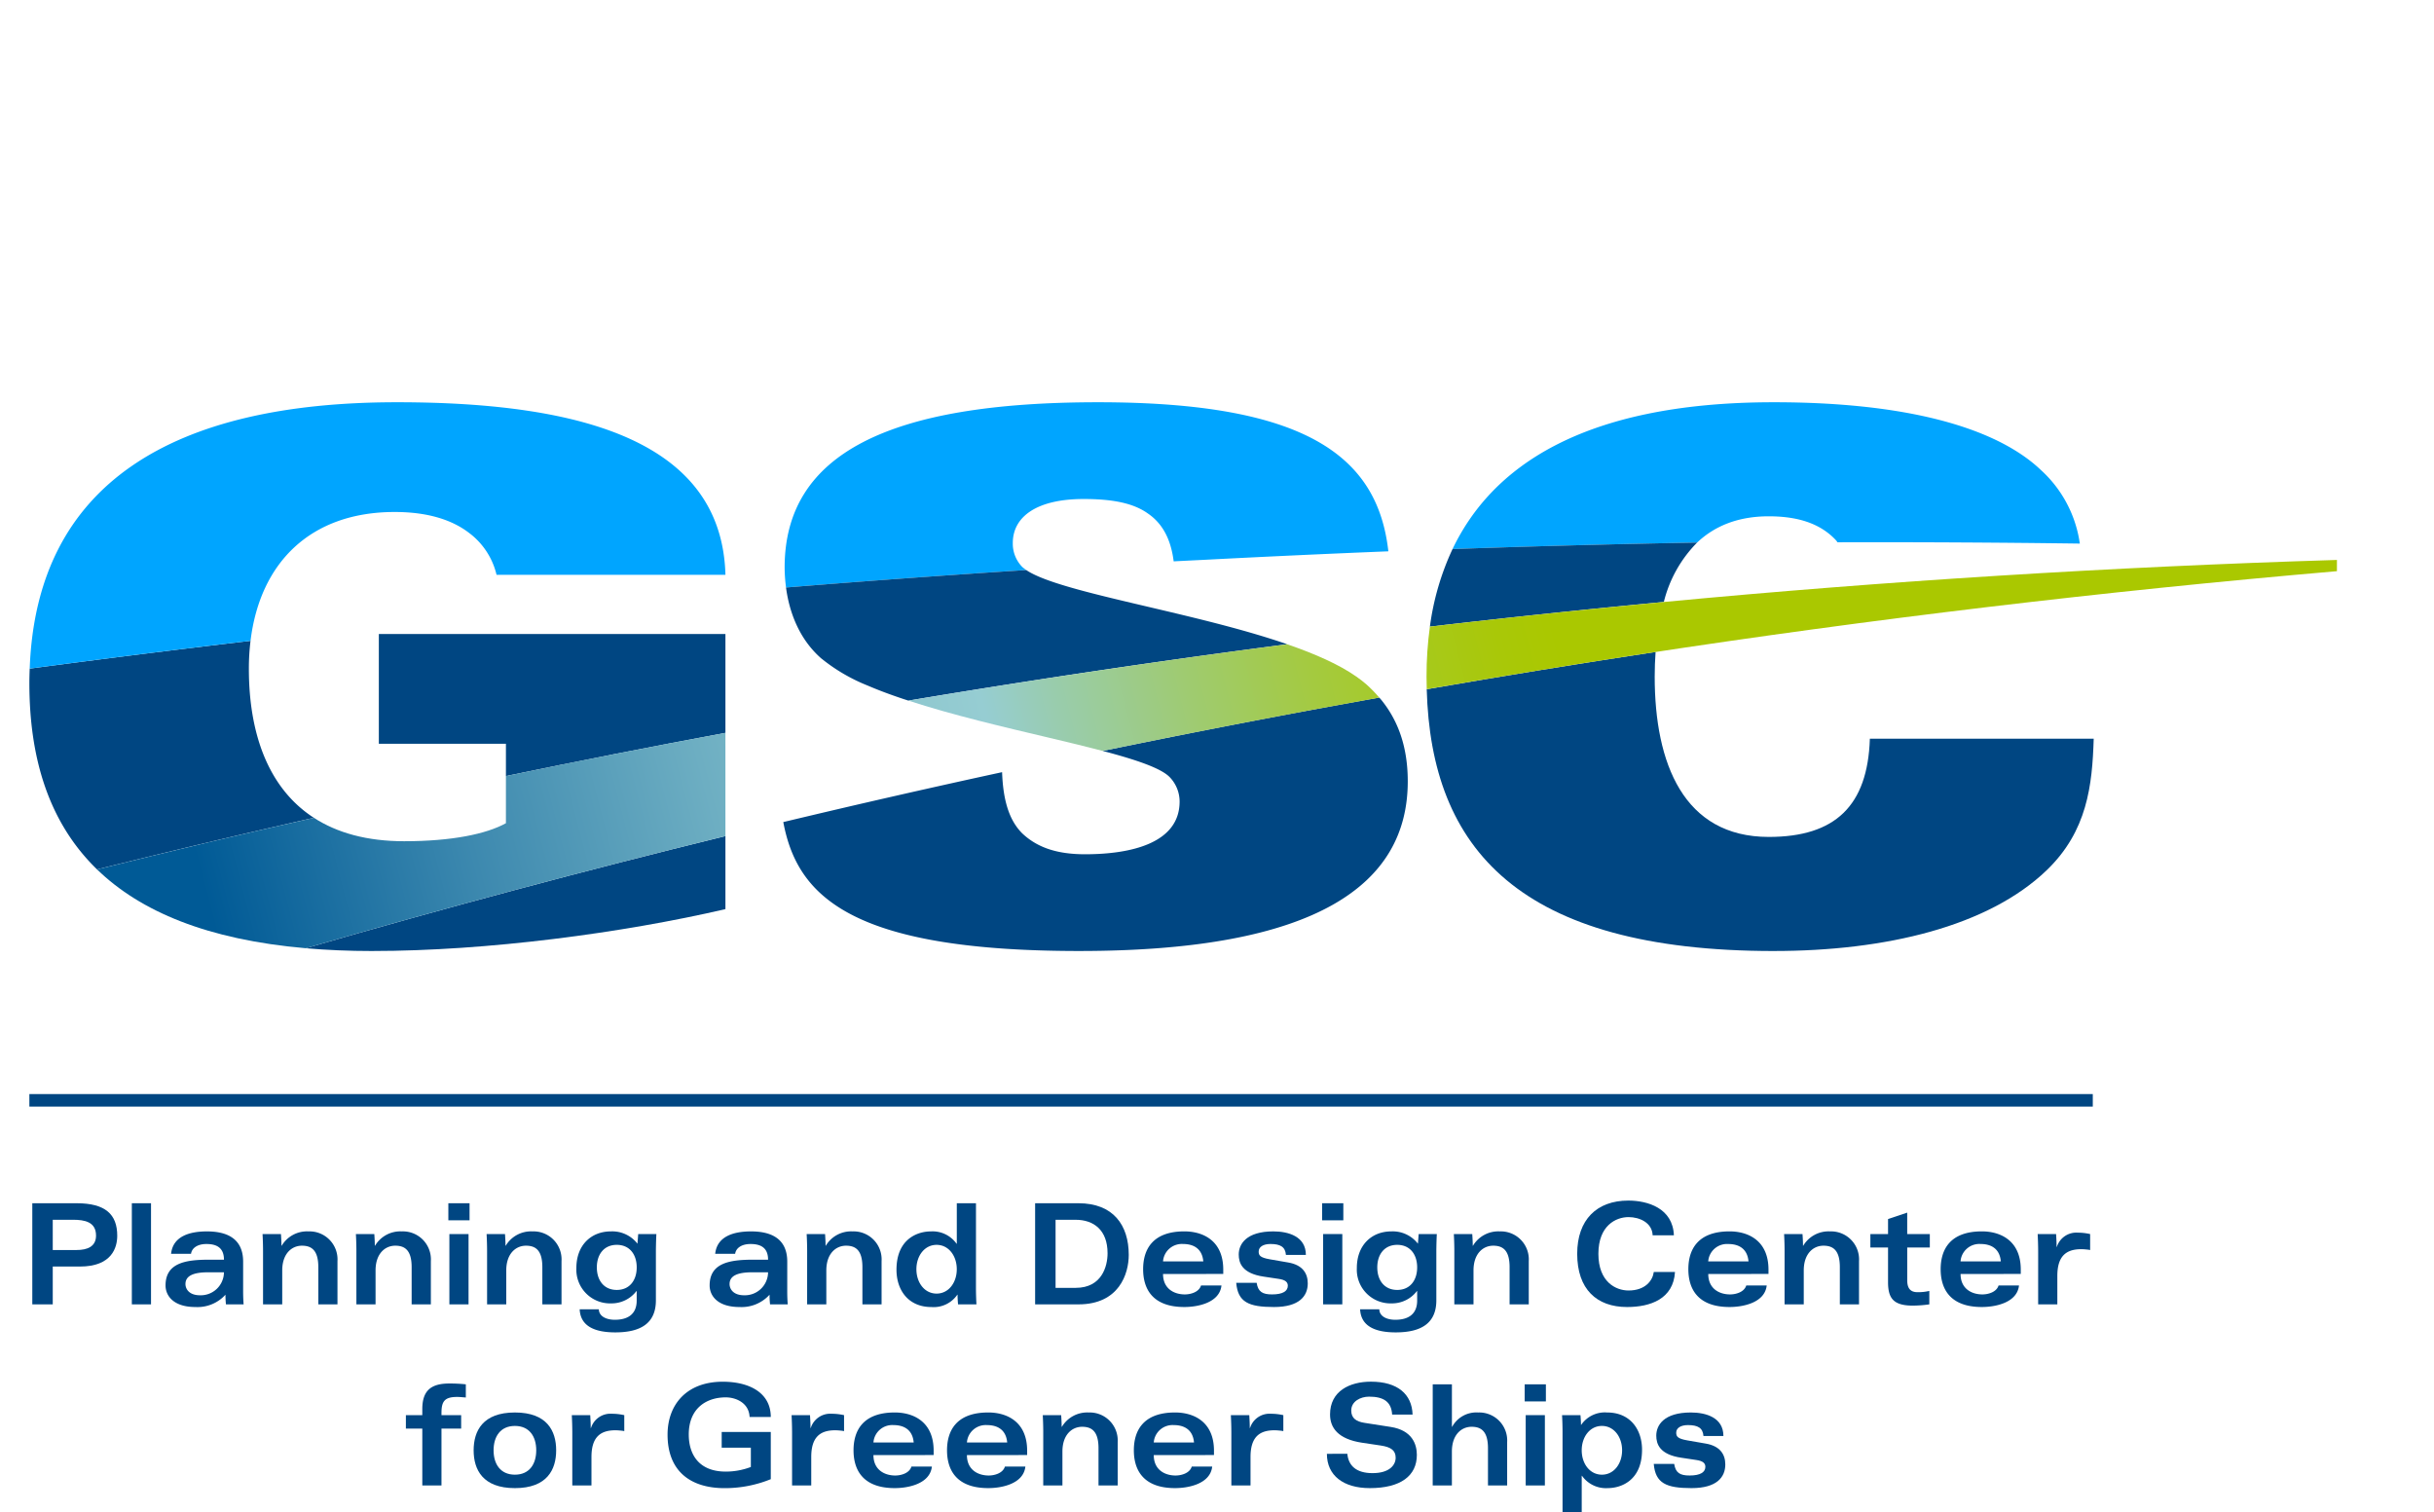 <svg xmlns="http://www.w3.org/2000/svg" xmlns:xlink="http://www.w3.org/1999/xlink" viewBox="0 0 496.683 308.611">
  <defs>
    <clipPath id="bc161947-265b-466e-bf96-bf5305b401ee">
      <path d="M103.238,158.359v9.624c-3.978,2.207-11.051,3.679-20.775,3.679-7.585,0-13.677-1.715-18.417-4.784q-22.206,5.045-44.239,10.539c8.838,8.575,22.492,14.334,42.581,16.079q42.468-12.294,85.642-22.887V149.547q-22.479,4.17-44.792,8.812m82.122-15.394c8.964,2.942,19.415,5.378,28.76,7.588,3.9.923,7.58,1.807,10.884,2.678q28.094-5.8,56.446-10.882a27.669,27.669,0,0,0-2.579-2.654,22.687,22.687,0,0,0-2.095-1.628c-3.561-2.5-8.506-4.667-14.112-6.6q-38.871,5.068-77.3,11.5m154.16-20.119c-1.163.11-2.326.216-3.489.328q-2.061.2-4.122.4-3.766.368-7.532.749-2.349.237-4.7.482-3.392.349-6.78.711-2.793.3-5.585.6-2.963.324-5.926.654-3.132.351-6.262.713-1.671.192-3.342.388a73.437,73.437,0,0,0-.687,10.195c0,.869.019,1.724.042,2.575,1.567-.273,3.138-.536,4.706-.806,1.534-.263,3.068-.529,4.6-.789q3.712-.628,7.431-1.244,2.034-.338,4.067-.674,4.063-.666,8.13-1.315,1.686-.27,3.373-.54,4.383-.7,8.77-1.37,1.413-.219,2.829-.437,70.2-10.734,141.827-16.914v-2.29q-69.249,2.133-137.356,8.579" style="fill: none"/>
    </clipPath>
    <linearGradient id="e4e726db-c3bd-4deb-a713-09f8cad71dd5" data-name="名称未設定グラデーション" x1="-225.006" y1="709.01" x2="-224.006" y2="709.01" gradientTransform="matrix(457.84, 0, 0, -457.84, 103038.064, 324766.647)" gradientUnits="userSpaceOnUse">
      <stop offset="0" stop-color="#005a96"/>
      <stop offset="0.05" stop-color="#005a96"/>
      <stop offset="0.168" stop-color="#3d89af"/>
      <stop offset="0.274" stop-color="#6daec2"/>
      <stop offset="0.354" stop-color="#8bc5ce"/>
      <stop offset="0.4" stop-color="#96cdd2"/>
      <stop offset="0.431" stop-color="#99ccad"/>
      <stop offset="0.489" stop-color="#9fcb70"/>
      <stop offset="0.542" stop-color="#a4ca40"/>
      <stop offset="0.588" stop-color="#a7c91d"/>
      <stop offset="0.625" stop-color="#a9c808"/>
      <stop offset="0.65" stop-color="#aac800"/>
      <stop offset="1" stop-color="#aac800"/>
    </linearGradient>
  </defs>
  <title>logo</title>
  <g id="b5de35cf-6ac1-4842-b05e-bec1a0c934a8" data-name="レイヤー 2">
    <g id="ac3359ad-75ef-45ef-b8b0-e34340218c38" data-name="レイヤー 1">
      <g>
        <path d="M50.784,136.448a47.152,47.152,0,0,1,.339-5.679Q28.54,133.441,6.06,136.438c-.035.975-.066,1.953-.066,2.956,0,15.128,3.853,28.361,13.813,38.024q22.031-5.5,44.239-10.54c-9.162-5.932-13.262-16.93-13.262-30.43" style="fill: #004682"/>
        <path d="M77.306,129.377v22.395h25.933v6.587q22.314-4.633,44.792-8.812v-20.17Z" style="fill: #004682"/>
        <path d="M80.549,104.477c7.071,0,11.933,1.768,15.176,4.273a14.955,14.955,0,0,1,5.6,8.546h46.708c-.738-26.816-28.438-35.214-67.041-35.214-45.678,0-73.557,16.532-74.93,54.356q22.478-3.009,45.063-5.669c1.932-15.962,12.235-26.292,29.426-26.292" style="fill: #00a5ff"/>
        <path d="M75.982,194.061c23.427,0,51.127-3.684,72.05-8.546V170.609Q104.863,181.195,62.389,193.5c4.243.369,8.762.565,13.593.565" style="fill: #004682"/>
        <path d="M209.422,116.323a6.585,6.585,0,0,1-.835-.647,6.8,6.8,0,0,1-1.916-4.862c0-5.451,5.011-8.986,14.442-8.986,5.6,0,10.018.738,13.112,2.946,2.857,1.945,4.68,5.039,5.275,9.777,2.186-.118,4.376-.217,6.563-.33q18.6-.965,37.246-1.719c-2.178-19.43-16.883-30.419-59.249-30.419-42.582,0-63.946,10.461-63.946,33.742a31.228,31.228,0,0,0,.287,4.058Q184.857,117.906,209.422,116.323Z" style="fill: #00a5ff"/>
        <path d="M167.629,134.387a36.366,36.366,0,0,0,9.406,5.5c2.265.978,4.762,1.9,7.377,2.773.309.1.635.2.947.305q38.429-6.432,77.3-11.5c-.239-.081-.471-.167-.713-.249-3.709-1.254-7.69-2.412-11.76-3.491-16.964-4.5-35.294-7.693-40.77-11.4q-24.565,1.576-49.02,3.56v.008c.677,5.094,2.716,10.563,7.228,14.5" style="fill: #004682"/>
        <path d="M225.342,153.319c6.739,1.788,11.793,3.517,13.453,5.379a7.18,7.18,0,0,1,1.916,4.862c0,8.547-10.021,10.76-19.305,10.76-5.892,0-9.868-1.476-12.819-4.274-2.717-2.72-3.9-6.842-4.1-12.475l-.295.063q-22.265,4.829-44.354,10.118c2.8,14.888,13.393,26.308,60.388,26.308,48.478,0,67.041-13.556,67.041-34.624,0-7.776-2.43-12.953-5.393-16.608-.138-.17-.284-.315-.424-.479q-28.355,5.07-56.446,10.883l.337.087" style="fill: #004682"/>
        <path d="M346.348,110.683c3.545-3.341,8.307-5.325,14.588-5.325,6.234,0,10.7,1.616,13.765,4.941a3.513,3.513,0,0,1,.253.358c16.575-.046,33.955.056,49.461.269-.042-.268-.071-.43-.114-.646h.009a24.966,24.966,0,0,0-7.824-14.349c-9.284-8.843-27.849-13.849-54.518-13.849-39.416,0-57.7,13.505-65.555,29.943l-.006.013q24.9-.868,49.91-1.324c.011-.01.02-.021.031-.031" style="fill: #00a5ff"/>
        <path d="M339.523,122.835a26.119,26.119,0,0,1,6.794-12.121q-25.006.454-49.91,1.324a54.041,54.041,0,0,0-4.621,15.831q23.791-2.774,47.737-5.034" style="fill: #004682"/>
        <path d="M361.968,194.062c22.839,0,43.761-5.011,55.7-16.5,8.252-7.957,9.281-17.24,9.576-26.817H381.565c-.442,13.7-7.072,20.039-20.629,20.039-17.386,0-23.278-15.028-23.278-32.709,0-1.707.063-3.385.179-5.031q-23.431,3.552-46.7,7.606c.883,32.561,18.85,53.415,70.827,53.415" style="fill: #004682"/>
        <path d="M339.523,122.835c-1.165.11-2.327.227-3.491.339,1.162-.112,2.326-.218,3.488-.328l0-.011" style="fill: #90ccea"/>
        <path d="M324.378,124.323q3.764-.381,7.532-.749-3.768.369-7.532.749" style="fill: #90ccea"/>
        <path d="M335.049,133.471q-1.414.216-2.829.437,1.414-.219,2.829-.437" style="fill: #90ccea"/>
        <path d="M323.451,135.278q-1.687.267-3.373.54,1.686-.27,3.373-.54" style="fill: #90ccea"/>
        <path d="M291.786,127.869v.007q1.671-.2,3.343-.387c-1.114.128-2.229.25-3.342.38" style="fill: #90ccea"/>
        <path d="M312.9,125.516q3.389-.361,6.78-.711-3.392.351-6.78.711" style="fill: #90ccea"/>
        <path d="M301.389,126.776q2.961-.331,5.927-.654-2.964.324-5.927.654" style="fill: #90ccea"/>
        <path d="M311.948,137.133q-2.034.334-4.067.674,2.034-.338,4.067-.674" style="fill: #90ccea"/>
        <path d="M295.847,139.84q2.3-.4,4.6-.789-2.3.392-4.6.789" style="fill: #90ccea"/>
        <path d="M307.316,126.121q2.792-.306,5.584-.6-2.793.3-5.584.6" style="fill: #90ccea"/>
        <path d="M319.68,124.805q2.349-.243,4.7-.482-2.351.237-4.7.482" style="fill: #90ccea"/>
        <path d="M295.128,127.488q3.129-.36,6.261-.713-3.132.351-6.261.713" style="fill: #90ccea"/>
        <path d="M307.881,137.807q-3.717.618-7.432,1.245,3.714-.63,7.432-1.245" style="fill: #90ccea"/>
        <path d="M320.078,135.818q-4.068.651-8.13,1.316,4.06-.667,8.13-1.316" style="fill: #90ccea"/>
        <path d="M332.22,133.908q-4.388.677-8.769,1.369,4.381-.695,8.769-1.369" style="fill: #90ccea"/>
        <path d="M331.91,123.574q2.061-.2,4.122-.4-2.061.2-4.122.4" style="fill: #90ccea"/>
      </g>
      <g style="clip-path: url(#bc161947-265b-466e-bf96-bf5305b401ee)">
        <rect x="17.341" y="56.468" width="462.001" height="194.828" transform="translate(-31.365 69.519) rotate(-15)" style="fill: url(#e4e726db-c3bd-4deb-a713-09f8cad71dd5)"/>
      </g>
      <g>
        <rect x="5.994" y="223.256" width="421.061" height="2.559" style="fill: #004682"/>
        <path d="M6.592,245.533h9.039c5.871,0,8.293,2.257,8.293,6.631,0,2.4-1.084,6.288-7.623,6.288H10.765v7.717H6.592Zm4.173,9.546h4.866c2.215,0,3.966-.713,3.966-2.943,0-2.8-2.318-3.23-4.712-3.23h-4.12Z" style="fill: #004682"/>
        <rect x="26.904" y="245.532" width="3.913" height="20.637" style="fill: #004682"/>
        <path d="M49.613,263.453c0,.943.025,1.745.1,2.716H46.11a17.14,17.14,0,0,1-.1-1.972,7.692,7.692,0,0,1-6.129,2.515c-4.53,0-6.1-2.344-6.1-4.4,0-4.486,3.863-5.258,8.807-5.258H45.7c0-2.543-1.623-3.2-3.58-3.2-1.905,0-2.987.884-3.14,2h-4.07c.386-3.687,3.966-4.573,7.313-4.573,3.631,0,7.391,1.144,7.391,6.173Zm-7.134-3.829c-2.961,0-4.634.685-4.634,2.4,0,.973.721,2.288,2.961,2.288a4.726,4.726,0,0,0,4.893-4.688Z" style="fill: #004682"/>
        <path d="M53.676,255.222c0-1.256-.051-2.487-.1-3.4h3.757c.053.8.1,1.572.1,2.372h.052a6.012,6.012,0,0,1,5.458-2.915,5.715,5.715,0,0,1,5.922,6.059v8.833H64.955v-7.6c0-3.544-1.467-4.374-3.347-4.374-2.036,0-4.016,1.572-4.016,5.059v6.918H53.676Z" style="fill: #004682"/>
        <path d="M72.725,255.222c0-1.256-.051-2.487-.1-3.4h3.757c.053.8.1,1.572.1,2.372h.052A6.012,6.012,0,0,1,82,251.278a5.715,5.715,0,0,1,5.922,6.059v8.833H84v-7.6c0-3.544-1.467-4.374-3.347-4.374-2.033,0-4.016,1.572-4.016,5.059v6.918H72.725Z" style="fill: #004682"/>
        <path d="M91.491,245.532h4.326v3.488H91.491Zm4.12,20.637H91.7V251.82h3.913Z" style="fill: #004682"/>
        <path d="M99.394,255.222c0-1.256-.051-2.487-.1-3.4h3.757c.053.8.1,1.572.1,2.372h.052a6.012,6.012,0,0,1,5.458-2.915,5.715,5.715,0,0,1,5.922,6.059v8.833h-3.913v-7.6c0-3.544-1.467-4.374-3.347-4.374-2.035,0-4.016,1.572-4.016,5.059v6.918H99.394Z" style="fill: #004682"/>
        <path d="M133.841,265.341c0,4.688-3.09,6.545-8.29,6.545-4.044,0-7.108-1.172-7.262-4.716H122.2c.026,1.4,1.443,2.143,3.27,2.143,2.858,0,4.454-1.315,4.454-3.916v-1.944h-.049a6.366,6.366,0,0,1-5.151,2.515,6.883,6.883,0,0,1-7.109-7.231c0-4.6,2.964-7.459,7.056-7.459a6.489,6.489,0,0,1,5.408,2.514l.156-1.972h3.707c-.05.8-.1,2.545-.1,3.544Zm-7.982-2.117c2.628,0,4.068-1.972,4.068-4.6s-1.44-4.6-4.068-4.6-4.067,1.972-4.067,4.6,1.441,4.6,4.067,4.6" style="fill: #004682"/>
        <path d="M160.644,263.453c0,.943.025,1.745.1,2.716h-3.606a17.14,17.14,0,0,1-.1-1.972,7.692,7.692,0,0,1-6.129,2.515c-4.53,0-6.1-2.344-6.1-4.4,0-4.486,3.863-5.258,8.807-5.258h3.117c0-2.543-1.623-3.2-3.58-3.2-1.905,0-2.987.884-3.14,2h-4.07c.386-3.687,3.966-4.573,7.313-4.573,3.631,0,7.391,1.144,7.391,6.173Zm-7.134-3.829c-2.961,0-4.634.685-4.634,2.4,0,.973.721,2.288,2.961,2.288a4.726,4.726,0,0,0,4.893-4.688Z" style="fill: #004682"/>
        <path d="M164.707,255.222c0-1.256-.051-2.487-.1-3.4h3.757c.053.8.1,1.572.1,2.372h.052a6.012,6.012,0,0,1,5.458-2.915,5.715,5.715,0,0,1,5.922,6.059v8.833h-3.913v-7.6c0-3.544-1.467-4.374-3.347-4.374-2.033,0-4.016,1.572-4.016,5.059v6.918h-3.916Z" style="fill: #004682"/>
        <path d="M199.154,262.8c0,1.172.053,2.574.1,3.374H195.5c-.051-.658-.1-1.315-.1-1.972h-.051a5.853,5.853,0,0,1-5.279,2.514c-4.79,0-7.133-3.544-7.133-7.6,0-6.431,4.455-7.832,6.979-7.832a5.985,5.985,0,0,1,5.279,2.515h.051v-8.26h3.913Zm-8.033-8.774c-2.472,0-4.12,2.257-4.12,4.973s1.648,4.973,4.12,4.973,4.12-2.257,4.12-4.973-1.648-4.973-4.12-4.973" style="fill: #004682"/>
        <path d="M211.228,245.533h8.833c7.131,0,10.273,4.486,10.273,10.547,0,3.857-1.983,10.089-10.248,10.089h-8.858ZM215.4,262.8h4.12c5.3,0,6.489-4.372,6.489-7.06,0-4.772-2.858-6.83-6.514-6.83H215.4Z" style="fill: #004682"/>
        <path d="M237.33,259.968c0,3,2.241,4.171,4.455,4.171,1.159,0,2.885-.456,3.3-1.829h4.171c-.386,3.574-4.917,4.4-7.57,4.4-6.567,0-8.419-3.773-8.419-7.717s1.852-7.717,8.419-7.717c3.734,0,7.932,1.829,7.932,7.8v.886Zm8.215-2.573c-.232-2.6-1.983-3.544-4.12-3.544a3.843,3.843,0,0,0-4.095,3.544Z" style="fill: #004682"/>
        <path d="M256.432,261.767c.284,1.829,1.184,2.372,3.142,2.372,2.266,0,3.218-.713,3.218-1.771,0-.716-.464-1.2-1.88-1.4l-3.036-.456c-4.455-.657-5.1-2.831-5.1-4.517,0-2.115,1.544-4.716,7.055-4.716,3.09,0,6.645,1.029,6.645,4.8h-4.07c-.128-1.658-1.159-2.229-3.167-2.229-1.467,0-2.394.6-2.394,1.544,0,.77.282,1.228,2.24,1.572l3.785.657c2.858.484,3.992,2.143,3.992,4.258,0,2.573-1.7,4.83-6.9,4.83-5.176,0-7.363-1-7.7-4.945Z" style="fill: #004682"/>
        <path d="M269.793,245.532h4.327v3.488h-4.327Zm4.12,20.637H270V251.82h3.913Z" style="fill: #004682"/>
        <path d="M293.1,265.341c0,4.688-3.09,6.545-8.291,6.545-4.044,0-7.108-1.172-7.262-4.716h3.914c.027,1.4,1.443,2.143,3.27,2.143,2.858,0,4.455-1.315,4.455-3.916v-1.944h-.05a6.366,6.366,0,0,1-5.151,2.515,6.882,6.882,0,0,1-7.108-7.231c0-4.6,2.963-7.459,7.056-7.459a6.487,6.487,0,0,1,5.407,2.514l.156-1.972H293.2c-.051.8-.1,2.545-.1,3.544Zm-7.983-2.117c2.628,0,4.069-1.972,4.069-4.6s-1.441-4.6-4.069-4.6-4.067,1.972-4.067,4.6,1.441,4.6,4.067,4.6" style="fill: #004682"/>
        <path d="M296.772,255.222c0-1.256-.051-2.487-.1-3.4h3.757c.053.8.1,1.572.1,2.372h.052a6.012,6.012,0,0,1,5.458-2.915,5.715,5.715,0,0,1,5.922,6.059v8.833h-3.913v-7.6c0-3.544-1.467-4.374-3.347-4.374-2.033,0-4.016,1.572-4.016,5.059v6.918h-3.916Z" style="fill: #004682"/>
        <path d="M337.241,252.078c-.1-2.573-2.651-3.715-4.919-3.715-2.6,0-6.153,1.743-6.153,7.488s3.553,7.488,6.153,7.488c3.425,0,4.919-2.028,5.151-3.773H341.8c-.335,5.488-5,7.146-9.784,7.146-6.181,0-10.173-3.63-10.173-10.861,0-6.945,3.992-10.861,10.43-10.861,3.938,0,9.089,1.544,9.3,7.088Z" style="fill: #004682"/>
        <path d="M348.589,259.968c0,3,2.241,4.171,4.455,4.171,1.159,0,2.885-.456,3.3-1.829h4.171c-.386,3.574-4.917,4.4-7.57,4.4-6.567,0-8.419-3.773-8.419-7.717s1.852-7.717,8.419-7.717c3.734,0,7.932,1.829,7.932,7.8v.886ZM356.8,257.4c-.232-2.6-1.983-3.544-4.12-3.544a3.843,3.843,0,0,0-4.1,3.544Z" style="fill: #004682"/>
        <path d="M364.163,255.222c0-1.256-.051-2.487-.1-3.4h3.757c.053.8.1,1.572.1,2.372h.052a6.012,6.012,0,0,1,5.458-2.915,5.715,5.715,0,0,1,5.922,6.059v8.833h-3.913v-7.6c0-3.544-1.467-4.374-3.347-4.374-2.033,0-4.016,1.572-4.016,5.059v6.918h-3.916Z" style="fill: #004682"/>
        <path d="M389.186,247.448v4.372H393.8v2.744h-4.609v6.688c0,1.572.592,2.43,2.086,2.43a9.7,9.7,0,0,0,2.42-.257v2.744a25.814,25.814,0,0,1-3.322.257c-3.913,0-5.1-1.4-5.1-4.774v-7.088h-3.606V251.82h3.606v-3.057Z" style="fill: #004682"/>
        <path d="M400.075,259.968c0,3,2.241,4.171,4.455,4.171,1.159,0,2.883-.456,3.3-1.829H412c-.386,3.574-4.917,4.4-7.57,4.4-6.567,0-8.419-3.773-8.419-7.717s1.852-7.717,8.419-7.717c3.734,0,7.93,1.829,7.93,7.8v.886Zm8.215-2.573c-.232-2.6-1.983-3.544-4.12-3.544a3.843,3.843,0,0,0-4.1,3.544Z" style="fill: #004682"/>
        <path d="M415.908,255.423c0-1.373-.053-2.629-.1-3.6h3.759c.051.886.1,1.745.1,2.629h.05a4.167,4.167,0,0,1,4.274-2.915,11.59,11.59,0,0,1,2.525.286v3.258a6.05,6.05,0,0,0-.824-.114,9.716,9.716,0,0,0-1.006-.057c-3.167,0-4.866,1.514-4.866,5.46v5.8h-3.913Z" style="fill: #004682"/>
        <path d="M86.175,291.519H82.826v-2.744h3.349v-1.228c0-3.832,1.827-5.23,5.536-5.23a30.734,30.734,0,0,1,3.347.17v2.688c-.489-.03-1.157-.115-1.777-.115-2.6,0-3.193.943-3.193,3.287v.428h4.017v2.744H90.088v11.605H86.175Z" style="fill: #004682"/>
        <path d="M113.491,295.949c0,3.944-1.853,7.717-8.419,7.717s-8.421-3.773-8.421-7.717,1.854-7.717,8.421-7.717,8.419,3.773,8.419,7.717m-12.771,0c0,2.8,1.391,4.973,4.352,4.973s4.352-2.171,4.352-4.973-1.391-4.973-4.352-4.973-4.352,2.173-4.352,4.973" style="fill: #004682"/>
        <path d="M116.783,292.377c0-1.373-.053-2.629-.1-3.6h3.759c.051.886.1,1.745.1,2.629h.05a4.167,4.167,0,0,1,4.274-2.915,11.59,11.59,0,0,1,2.525.286v3.258a6.05,6.05,0,0,0-.824-.114,9.716,9.716,0,0,0-1.006-.057c-3.167,0-4.866,1.514-4.866,5.46v5.8h-3.913Z" style="fill: #004682"/>
        <path d="M152.962,289.147c-.131-2.887-2.807-4-4.868-4-3.914,0-7.545,2.2-7.545,7.574,0,3.832,1.855,7.574,7.57,7.574a14.4,14.4,0,0,0,5.1-.942v-3.944H147.27v-3.2h10.016v9.633a24.883,24.883,0,0,1-9.424,1.83c-6.927,0-11.639-3.43-11.639-10.918,0-6.175,3.941-10.8,11.253-10.8,5.615,0,9.81,2.372,9.81,7.2Z" style="fill: #004682"/>
        <path d="M161.631,292.377c0-1.373-.053-2.629-.1-3.6h3.759c.051.886.1,1.745.1,2.629h.05a4.167,4.167,0,0,1,4.274-2.915,11.59,11.59,0,0,1,2.525.286v3.258a6.05,6.05,0,0,0-.824-.114,9.716,9.716,0,0,0-1.006-.057c-3.167,0-4.866,1.514-4.866,5.46v5.8h-3.913Z" style="fill: #004682"/>
        <path d="M178.235,296.922c0,3,2.241,4.171,4.455,4.171,1.159,0,2.883-.456,3.3-1.829h4.171c-.386,3.574-4.917,4.4-7.57,4.4-6.567,0-8.419-3.773-8.419-7.717s1.852-7.717,8.419-7.717c3.734,0,7.93,1.829,7.93,7.8v.886Zm8.215-2.573c-.232-2.6-1.983-3.544-4.12-3.544a3.844,3.844,0,0,0-4.095,3.544Z" style="fill: #004682"/>
        <path d="M197.311,296.922c0,3,2.241,4.171,4.456,4.171,1.159,0,2.883-.456,3.3-1.829h4.171c-.385,3.574-4.917,4.4-7.569,4.4-6.568,0-8.419-3.773-8.419-7.717s1.851-7.717,8.419-7.717c3.733,0,7.93,1.829,7.93,7.8v.886Zm8.216-2.573c-.233-2.6-1.983-3.544-4.121-3.544a3.845,3.845,0,0,0-4.095,3.544Z" style="fill: #004682"/>
        <path d="M212.886,292.176c0-1.256-.051-2.487-.1-3.4h3.757c.053.8.1,1.572.1,2.372h.052a6.012,6.012,0,0,1,5.458-2.915,5.715,5.715,0,0,1,5.922,6.059v8.833h-3.913v-7.6c0-3.544-1.467-4.374-3.347-4.374-2.035,0-4.016,1.572-4.016,5.059v6.918h-3.916Z" style="fill: #004682"/>
        <path d="M235.436,296.922c0,3,2.241,4.171,4.455,4.171,1.159,0,2.885-.456,3.3-1.829h4.171c-.386,3.574-4.917,4.4-7.57,4.4-6.567,0-8.419-3.773-8.419-7.717s1.852-7.717,8.419-7.717c3.734,0,7.932,1.829,7.932,7.8v.886Zm8.215-2.573c-.232-2.6-1.983-3.544-4.12-3.544a3.844,3.844,0,0,0-4.095,3.544Z" style="fill: #004682"/>
        <path d="M251.27,292.377c0-1.373-.053-2.629-.1-3.6h3.759c.051.886.1,1.745.1,2.629h.05a4.167,4.167,0,0,1,4.274-2.915,11.59,11.59,0,0,1,2.525.286v3.258a6.05,6.05,0,0,0-.824-.114,9.716,9.716,0,0,0-1.006-.057c-3.167,0-4.866,1.514-4.866,5.46v5.8H251.27Z" style="fill: #004682"/>
        <path d="M274.938,296.665c.232,2.456,1.852,3.944,5.148,3.944,3.452,0,4.713-1.659,4.713-3.144s-.953-2.173-3.012-2.487l-3.838-.573c-4.918-.741-6.539-3.057-6.539-5.773,0-4.772,4.017-6.688,8.341-6.688,5.435,0,8.371,2.543,8.5,6.716h-4.172c-.154-2.685-1.827-3.658-4.712-3.658-1.724,0-3.631.945-3.631,2.83,0,1.6,1.055,2.257,2.7,2.515l5.332.83c4.428.686,5.355,3.572,5.355,5.715,0,4.26-3.3,6.774-9.6,6.774-5.383,0-8.757-2.573-8.757-7Z" style="fill: #004682"/>
        <path d="M292.362,282.487h3.916v8.66h.05a5.617,5.617,0,0,1,5.3-2.915,5.715,5.715,0,0,1,5.922,6.059v8.833h-3.913v-7.6c0-3.544-1.467-4.374-3.347-4.374-2.036,0-4.016,1.572-4.016,5.059v6.918h-3.916Z" style="fill: #004682"/>
        <path d="M311.128,282.487h4.326v3.488h-4.326Zm4.12,20.636h-3.913V288.774h3.913Z" style="fill: #004682"/>
        <path d="M318.853,292.148c0-1.172-.053-2.574-.1-3.374h3.76c.051.658.1,1.315.1,1.972h.051a5.855,5.855,0,0,1,5.279-2.514c4.79,0,7.133,3.544,7.133,7.6,0,6.431-4.455,7.832-6.979,7.832a5.979,5.979,0,0,1-5.277-2.515h-.053v7.46h-3.913Zm8.033,8.774c2.472,0,4.12-2.257,4.12-4.973s-1.648-4.973-4.12-4.973-4.12,2.257-4.12,4.973,1.648,4.973,4.12,4.973" style="fill: #004682"/>
        <path d="M341.635,298.721c.284,1.829,1.184,2.372,3.142,2.372,2.266,0,3.218-.713,3.218-1.771,0-.716-.464-1.2-1.88-1.4l-3.036-.456c-4.455-.657-5.1-2.831-5.1-4.517,0-2.115,1.544-4.716,7.055-4.716,3.09,0,6.645,1.029,6.645,4.8h-4.07c-.128-1.658-1.159-2.229-3.167-2.229-1.467,0-2.394.6-2.394,1.544,0,.77.282,1.228,2.24,1.572l3.785.657c2.858.484,3.992,2.143,3.992,4.258,0,2.573-1.7,4.83-6.9,4.83-5.176,0-7.363-1-7.7-4.945Z" style="fill: #004682"/>
      </g>
    </g>
  </g>
</svg>
